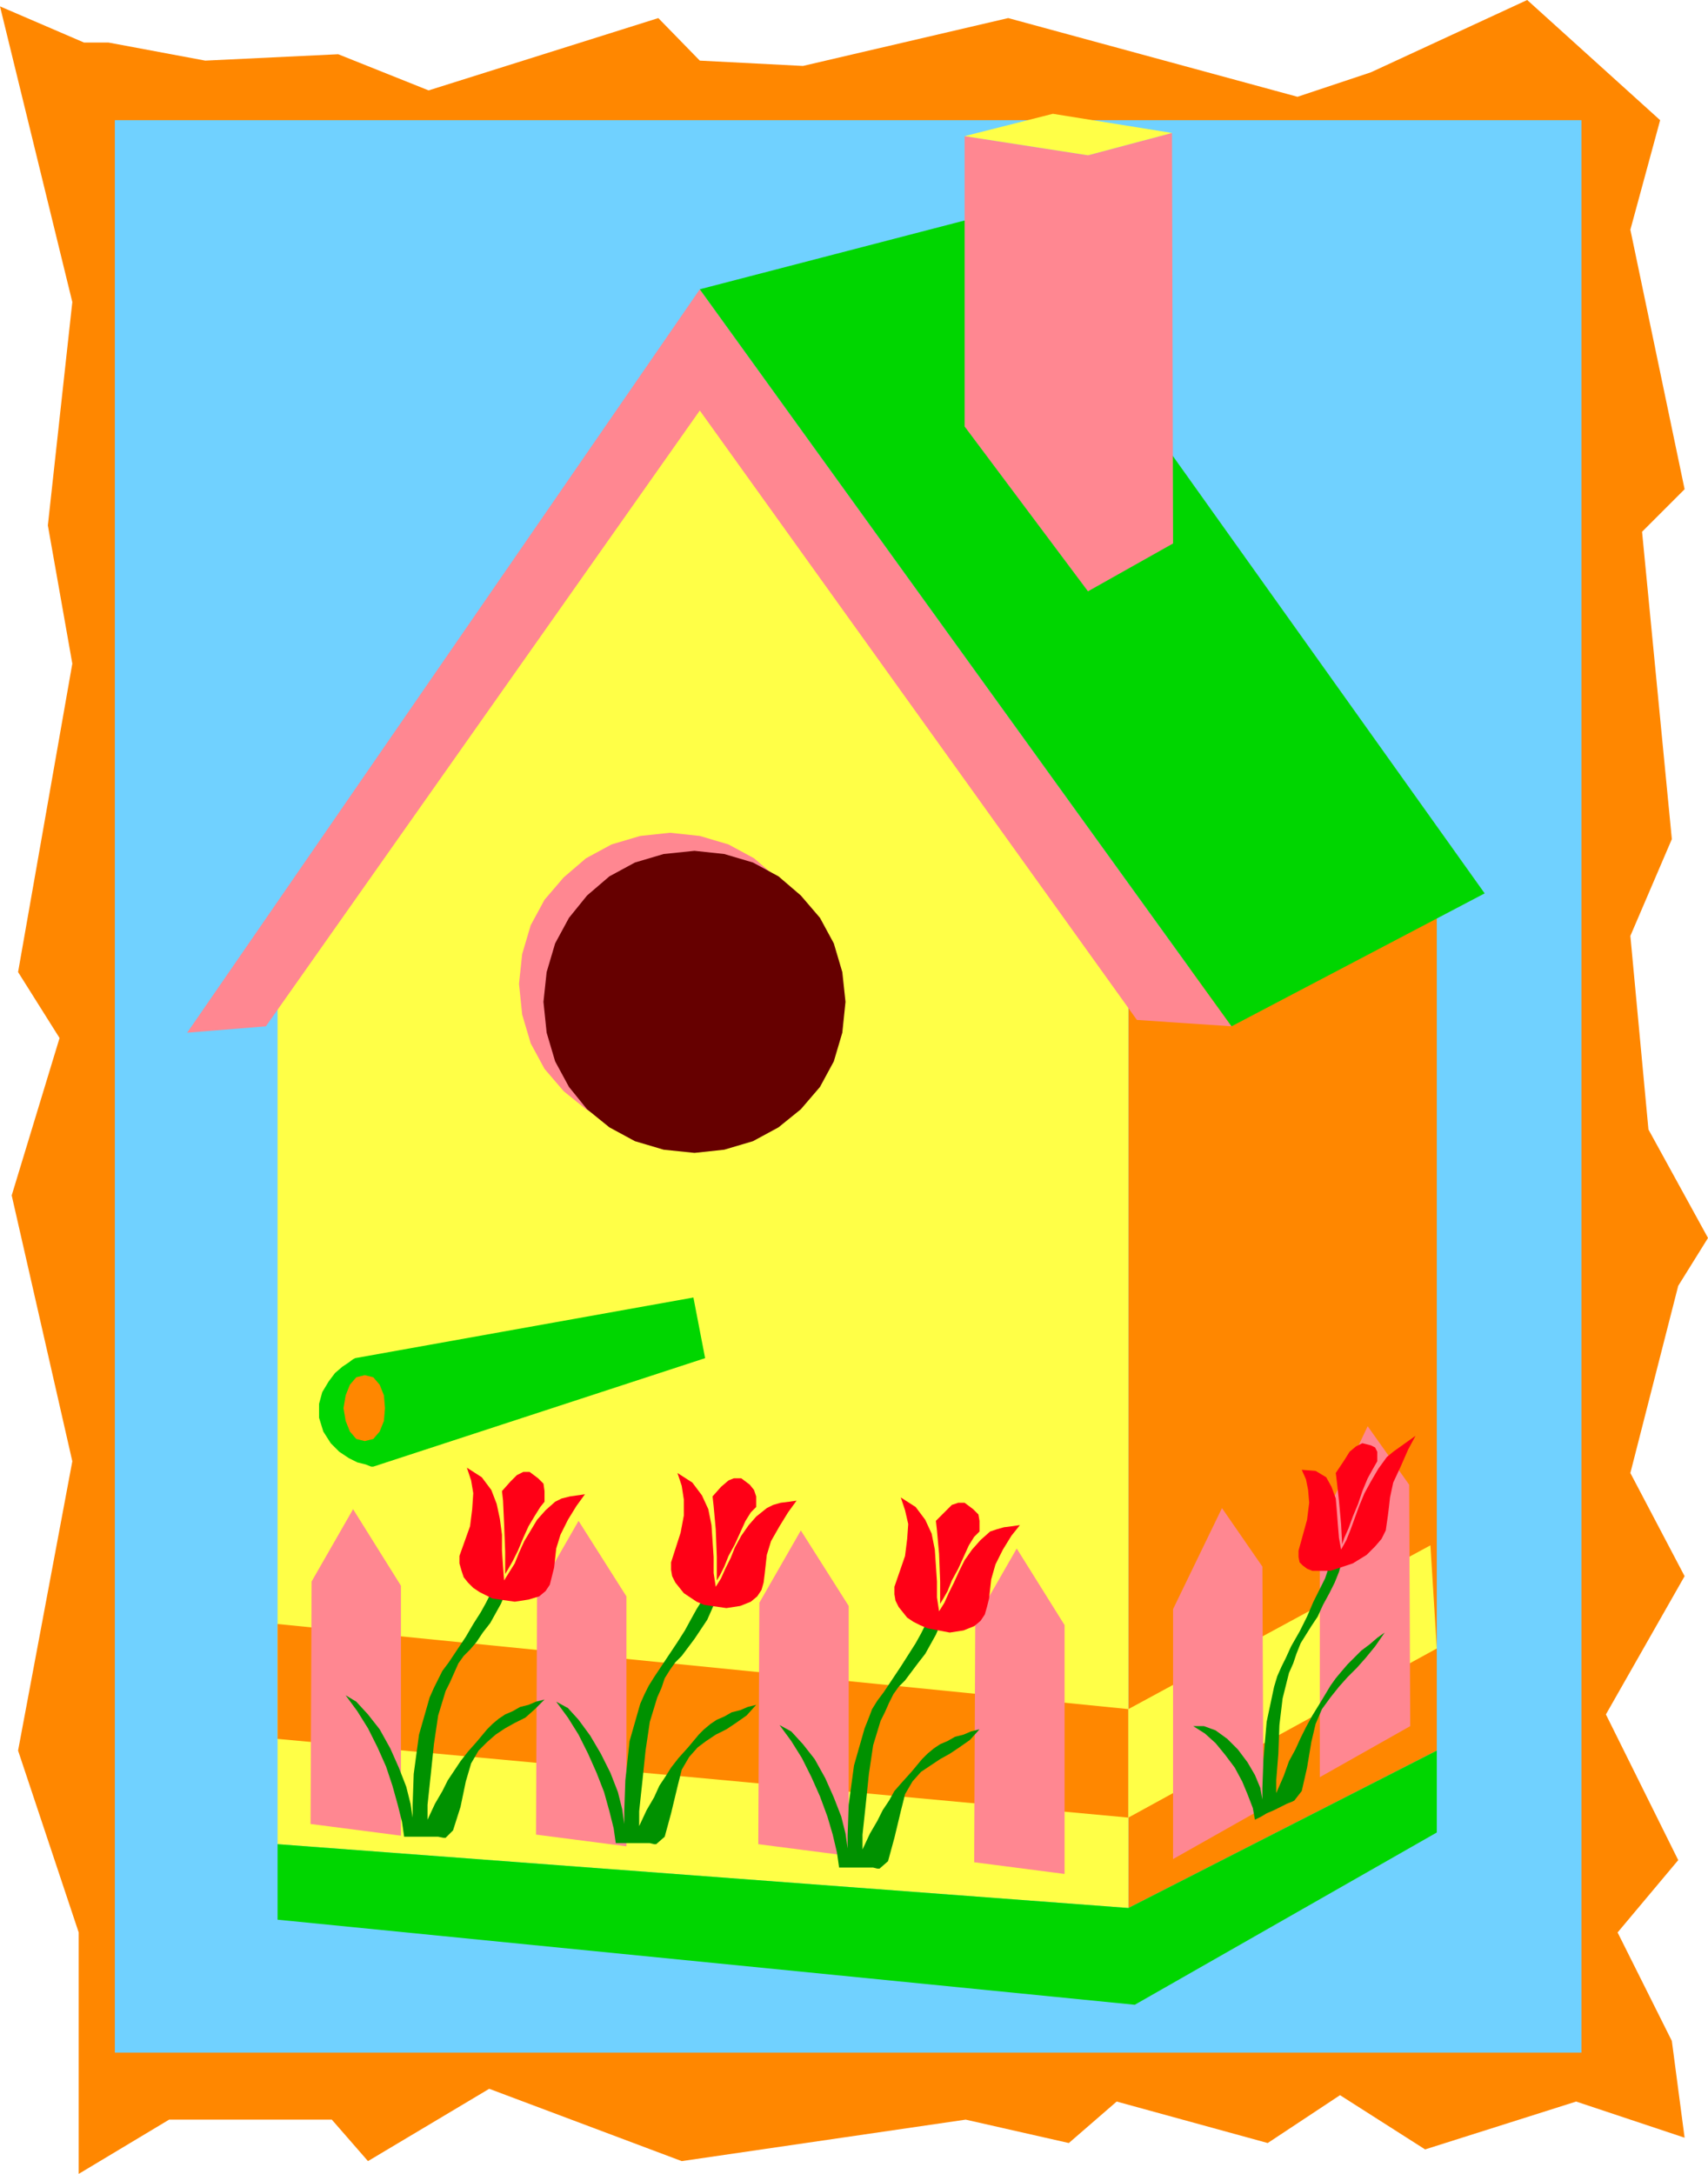 <svg xmlns="http://www.w3.org/2000/svg" width="1.606in" height="2.044in" fill-rule="evenodd" stroke-linecap="round" preserveAspectRatio="none" viewBox="0 0 1606 2044"><style>.pen1{stroke:none}.brush2{fill:#ff8700}.brush4{fill:#ffff47}.brush5{fill:#00d600}.brush6{fill:#ff8791}.brush8{fill:#009100}.brush9{fill:#ff0016}</style><path d="m102 40 91 17 125-6 85 34 216-68 39 40 97 5 193-45 272 74 69-23 147-68 125 113-28 103 51 244-40 40 28 289-39 91 17 182 56 102-28 45-45 176 51 97-74 130 68 137-57 68 51 102 12 91-102-34-142 45-80-51-68 45-142-39-45 39-97-22-267 39-181-68-114 68-34-39H159l-85 51v-227l-57-171 51-272-57-250 45-148-39-62 51-290-23-130 23-210L0 6l79 34h23z" class="pen1 brush2"/><path d="M108 113h1379v1817H108V113z" class="pen1" style="fill:#70d1ff"/><path d="m1061 942 290-159v863l-290 148V942z" class="pen1 brush2"/><path d="m261 937 397-562 403 562v857l-800-60V937z" class="pen1 brush4"/><path d="m261 1734 800 60 290-148v77l-284 162-806-80v-71z" class="pen1 brush5"/><path d="m250 965-74 6 482-699 500 693-89-6-411-573-408 579z" class="pen1 brush6"/><path d="m939 199 457 641-238 125-500-693 281-73z" class="pen1 brush5"/><path d="m907 401 116 155V146l-116-18v273zm196 110-80 45V146l79-21 1 386z" class="pen1 brush6"/><path d="m907 128 83-21 112 18-79 21-116-18z" class="pen1 brush4"/><path d="m488 925 3-28 8-27 13-24 18-21 21-18 24-13 27-8 28-3 28 3 27 8 24 13 21 18 18 21 13 24 8 27 3 28-3 29-8 27-13 24-18 21-21 17-24 13-27 8-28 3-28-3-27-8-24-13-21-17-18-21-13-24-8-27-3-29z" class="pen1 brush6"/><path d="m511 942 3-28 8-27 13-24 17-21 21-18 24-13 27-8 29-3 28 3 27 8 24 13 21 18 18 21 13 24 8 27 3 28-3 29-8 27-13 24-18 21-21 17-24 13-27 8-28 3-29-3-27-8-24-13-21-17-17-21-13-24-8-27-3-29z" class="pen1" style="fill:#600"/><path d="m1061 1709-800-74v-108l800 80v102z" class="pen1 brush2"/><path d="m1061 1607 284-154 6 97-290 159v-102z" class="pen1 brush4"/><path d="m292 1715 1-228 39-68 45 72v235l-85-11zm212 10 1-227 39-68 45 71v235l-85-11zm209 9 1-227 39-68 45 71v235l-85-11zm203 17 1-227 39-68 45 72v234l-85-11zm272-51-1-227-38-55-46 95v235l85-48zm138-77-1-227-39-55-45 95v235l85-48z" class="pen1 brush6"/><path d="m652 1220-318 57-2 1-4 3-6 4-7 6-6 8-6 10-3 11v13l4 13 7 11 8 8 9 6 8 4 8 2 5 2h2l312-102-11-57z" class="pen1 brush5"/><path d="m323 1324 2-12 4-10 6-7 8-2 8 2 6 7 4 10 1 12-1 12-4 10-6 7-8 2-8-2-6-7-4-10-2-12z" class="pen1 brush2"/><path d="m789 1756-2-14-4-17-5-17-7-19-8-18-9-18-10-16-11-15 11 6 11 12 11 14 10 18 8 18 7 18 4 16 2 14v-12l1-29 5-37 10-35 4-10 3-8 5-8 6-8 8-12 8-12 7-11 7-11 5-9 4-8 3-5 2-2 3-1 3 1 2 1 1 2-1 6-3 7-5 9-5 9-7 9-6 8-6 8-6 6-5 7-4 8-4 9-4 8-7 23-4 27-3 29-3 28v14l7-15 7-12 5-10 6-9 5-9 7-8 9-10 10-12 5-5 6-5 6-4 7-3 7-4 8-2 7-3 8-2-9 10-10 7-9 6-9 5-9 6-9 6-8 9-7 12-4 16-6 25-6 22-8 7h-2l-4-1h-32z" class="pen1 brush8"/><path d="m851 1463-10 29v7l1 6 3 6 4 5 4 5 6 4 6 3 7 3 21 4 13-2 10-4 6-5 4-6 2-7 2-8 1-9 1-9 4-14 7-14 8-13 8-10-7 1-8 1-7 2-6 2-9 8-8 9-7 10-5 10-5 11-5 10-4 9-5 8-2-13v-15l-1-15-1-15-3-15-6-13-9-12-14-9 4 12 3 13-1 14-2 16z" class="pen1 brush9"/><path d="m884 1508 3-5 4-7 4-10 6-11 5-11 5-11 5-8 5-5v-10l-1-6-5-5-8-6h-6l-6 2-6 6-9 9 1 9 2 22 1 26v21z" class="pen1 brush9"/><path d="m579 1733-2-14-4-16-5-18-7-18-8-18-9-18-10-16-11-15 11 6 10 11 11 15 10 17 9 18 7 18 4 16 2 14v-12l1-29 4-37 10-35 4-9 4-8 5-8 6-9 8-12 8-12 7-11 6-11 5-9 5-8 3-5 2-2h5l2 1 1 2-1 6-3 7-4 9-6 9-6 9-6 8-6 8-6 6-5 7-5 8-3 9-4 9-7 23-4 27-3 29-3 28v14l7-15 7-12 5-11 6-9 5-8 7-9 9-10 10-12 5-5 6-5 6-4 7-3 7-4 8-2 7-3 8-2-9 10-10 7-9 6-10 5-9 6-8 6-8 9-7 12-4 16-6 25-6 22-8 7h-2l-4-1h-32z" class="pen1 brush8"/><path d="m640 1441-9 28v7l1 6 3 6 4 5 4 5 6 4 6 4 7 3 21 3 13-2 10-4 6-5 4-6 2-7 1-8 1-9 1-9 4-13 8-14 8-13 8-11-7 1-8 1-7 2-6 3-10 8-7 8-7 10-6 11-4 10-5 10-4 9-5 8-2-13v-15l-1-15-1-15-3-15-6-13-9-12-14-9 4 12 2 13v15l-3 16z" class="pen1 brush9"/><path d="m674 1486 3-5 4-8 4-10 6-11 5-11 5-11 5-8 5-5v-10l-2-6-4-5-8-6h-7l-5 2-7 6-8 9 1 9 2 22 1 26v22z" class="pen1 brush9"/><path d="m380 1727-2-14-4-16-5-18-6-18-8-18-9-18-10-16-11-15 10 6 11 12 11 14 10 18 8 18 7 18 4 16 2 13v-12l1-29 5-37 10-35 4-9 4-8 4-8 6-8 8-12 8-12 7-12 7-11 5-9 4-8 3-5 2-2h6l2 1 1 2-1 6-3 7-5 9-5 9-7 9-6 9-6 7-6 6-5 7-4 9-4 9-4 8-7 23-4 27-3 29-3 28v14l7-15 7-12 5-10 6-9 6-9 7-9 8-9 10-12 5-5 6-5 6-4 7-3 7-4 8-2 7-3 8-2-9 9-9 8-10 5-9 5-9 6-8 7-8 8-7 12-5 17-5 24-7 22-7 7h-2l-5-1h-32z" class="pen1 brush8"/><path d="m442 1435-10 28v7l2 7 2 6 4 5 5 5 6 4 6 3 6 3 21 3 13-2 10-3 6-5 4-6 2-8 2-8 1-9 1-9 4-13 7-14 8-13 8-11-7 1-7 1-8 2-6 3-9 8-8 9-6 10-6 10-5 11-4 10-5 8-5 8-1-13-1-15v-15l-2-15-3-14-5-13-9-12-14-9 4 12 2 12-1 15-2 16z" class="pen1 brush9"/><path d="m475 1480 3-5 4-7 5-10 5-12 5-11 6-10 5-8 4-5v-10l-1-7-5-5-8-6h-6l-6 3-6 6-8 9 1 9 1 22 1 26v21z" class="pen1 brush9"/><path d="m1180 1711-2-11-5-13-5-12-7-13-9-12-9-11-10-9-11-7h10l11 4 11 8 10 10 9 12 7 12 5 12 2 11v-11l1-27 3-35 7-33 3-10 4-9 4-8 5-11 8-14 7-14 6-14 6-12 5-10 3-9 3-6 2-3 3-1 2-1h2l1 1-1 6-2 7-4 10-5 10-6 11-5 11-6 9-5 8-5 8-4 10-3 9-4 9-6 24-3 25-1 27-2 25v12l7-16 5-14 6-11 5-11 5-10 6-11 8-13 9-15 5-7 5-6 6-7 7-7 6-6 8-6 7-6 7-5-9 13-9 11-8 9-9 9-8 9-8 10-8 11-6 14-4 17-4 24-5 22-7 9-2 1-5 2-6 3-6 3-7 3-5 3-4 2-2 1z" class="pen1 brush8"/><path d="m1229 1429-8 29v6l1 5 3 3 4 3 5 2h17l21-7 13-8 8-8 6-7 4-8 1-7 1-7 1-8 1-9 3-14 7-15 7-16 7-13-7 5-7 5-7 5-6 5-8 11-7 12-6 11-5 12-4 11-4 11-4 10-5 9-2-11-1-12-1-13-1-12-4-11-5-9-10-6-13-1 4 9 2 10 1 12-2 16z" class="pen1 brush9"/><path d="m1262 1452 2-6 4-9 4-11 5-12 4-12 5-12 5-9 4-7v-9l-2-4-4-2-8-2-6 3-6 5-5 8-8 12 1 8 2 18 2 22 1 19z" class="pen1 brush9"/></svg>
